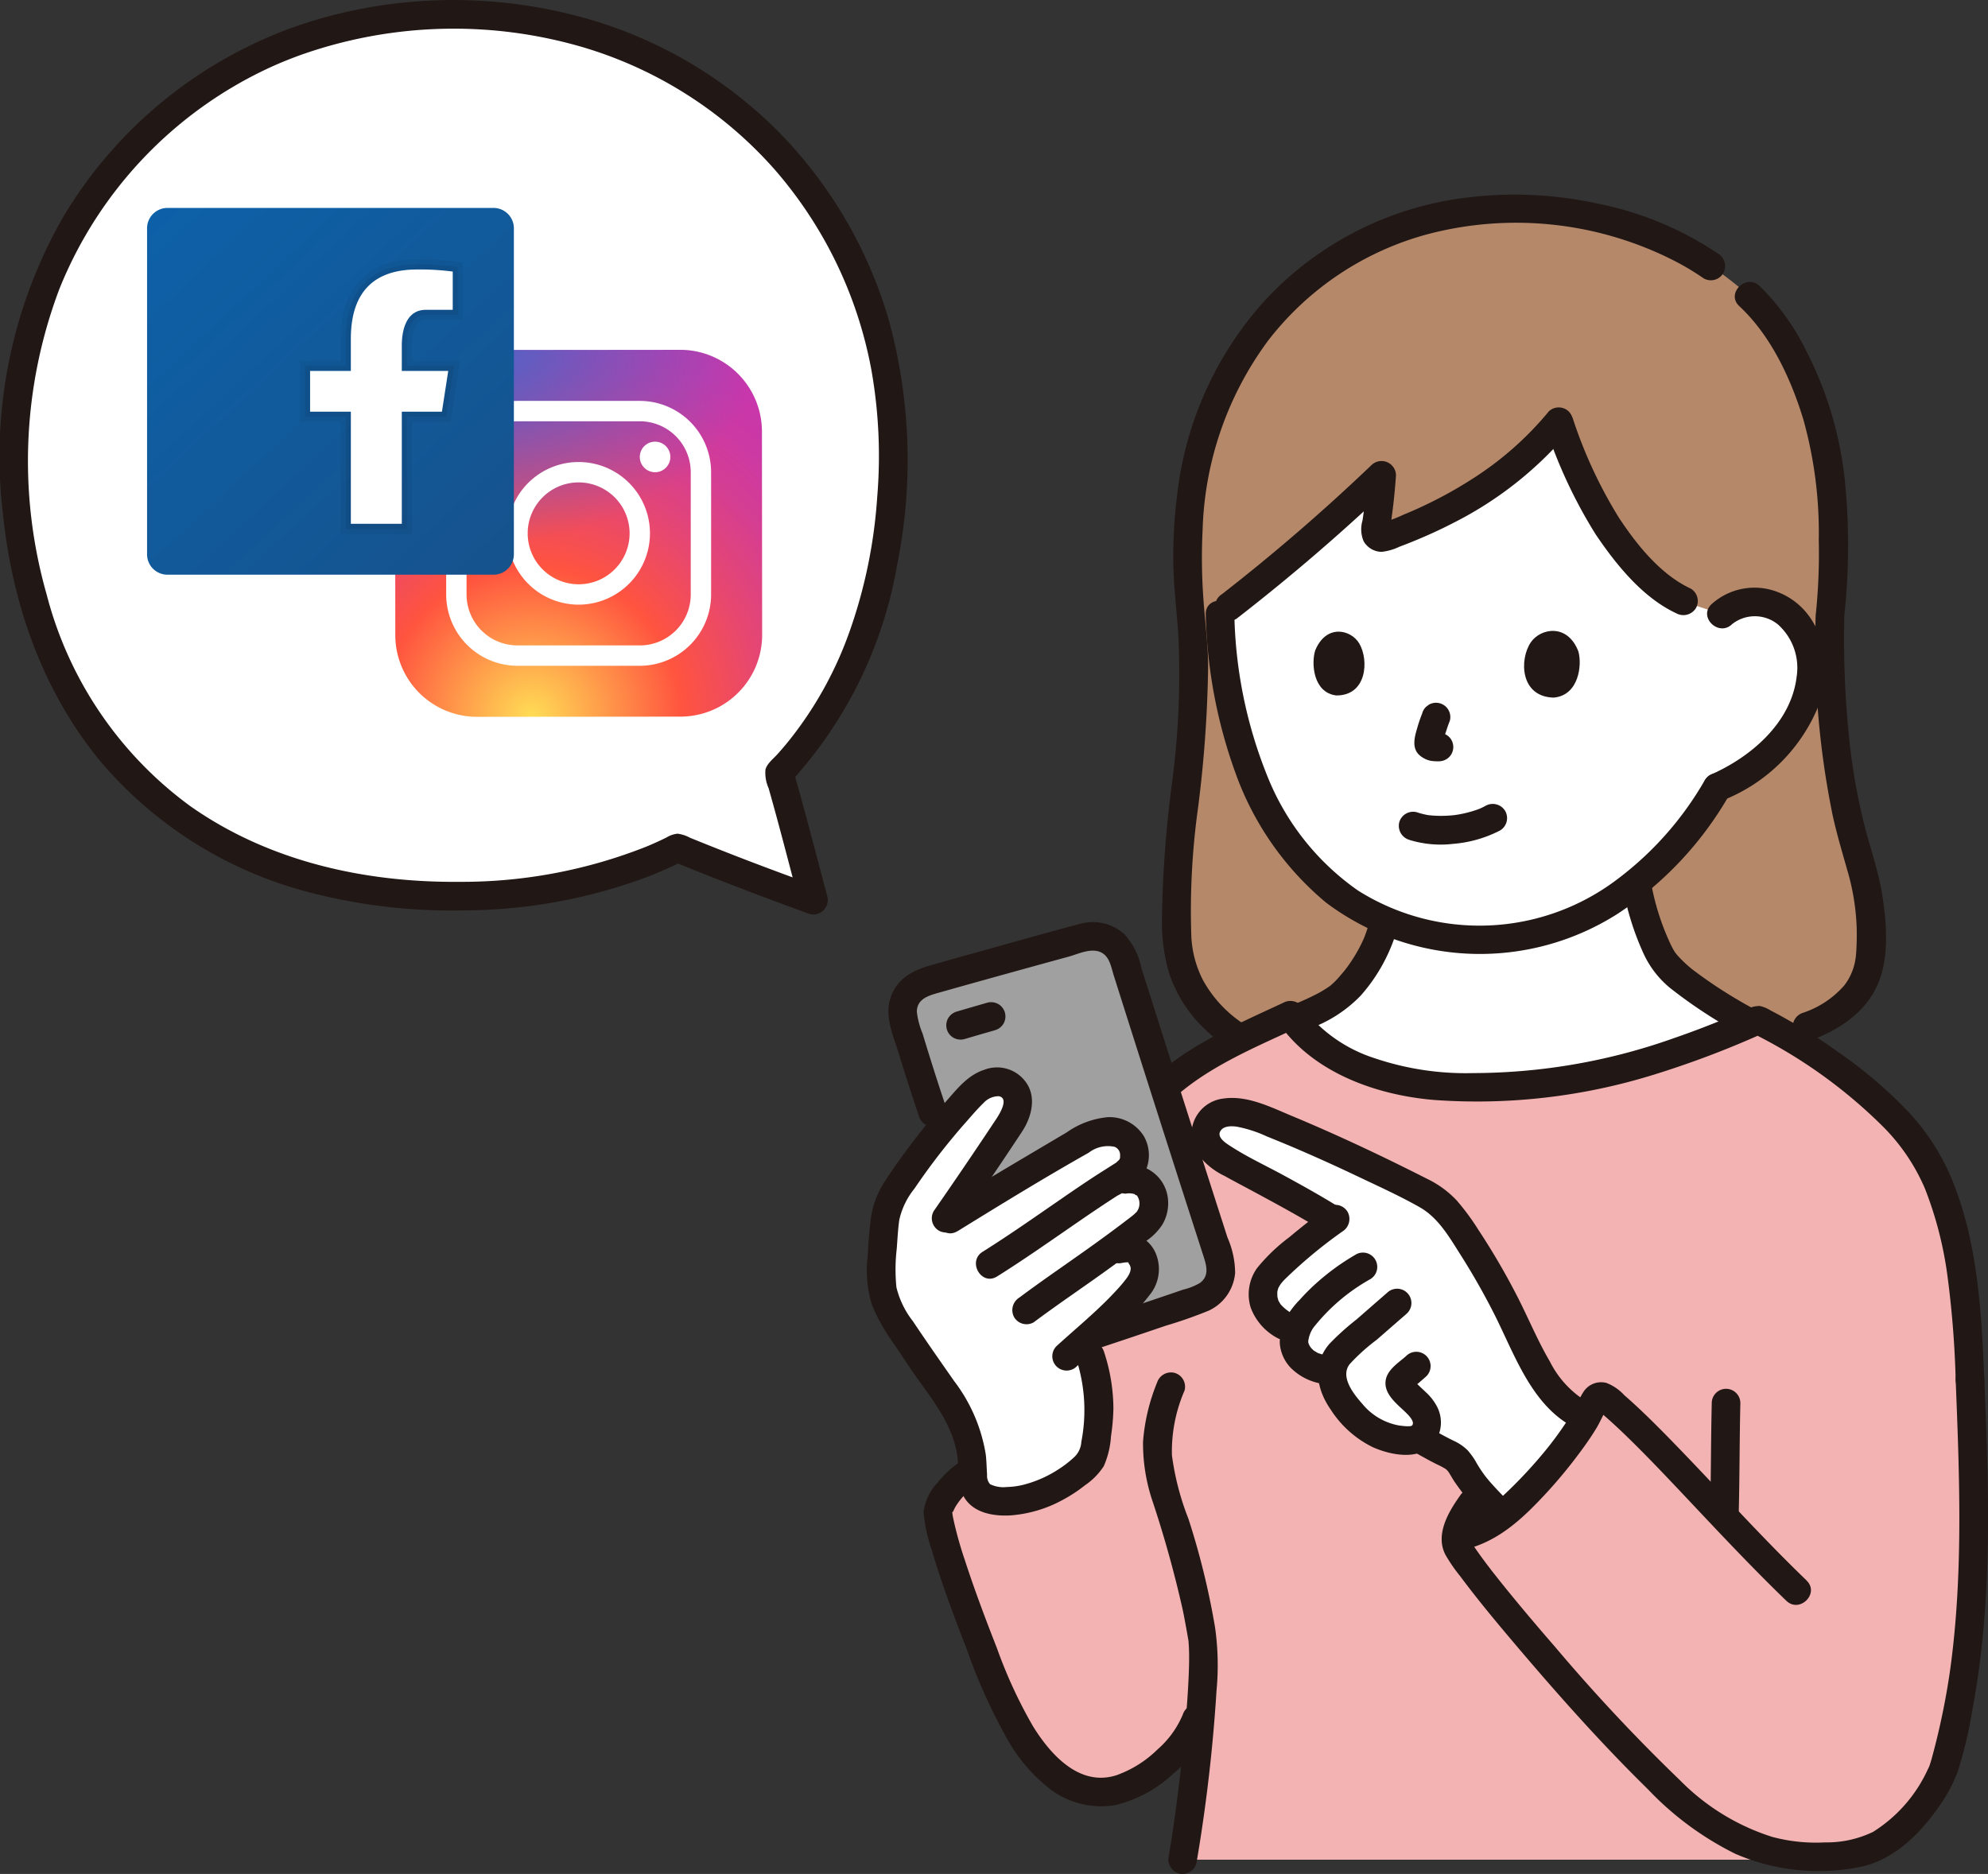 <svg xmlns="http://www.w3.org/2000/svg" xmlns:xlink="http://www.w3.org/1999/xlink" width="191.182" height="180.241" viewBox="0 0 191.182 180.241">
  <rect x="0" y="0" width="191.182" height="180.241" fill="#333333" stroke="none"/>
  <defs>
    <radialGradient id="radial-gradient" cx="0.372" cy="1.001" r="1.247" gradientUnits="objectBoundingBox">
      <stop offset="0" stop-color="#fd5"/>
      <stop offset="0.328" stop-color="#ff543f"/>
      <stop offset="0.348" stop-color="#fc5245"/>
      <stop offset="0.504" stop-color="#e64771"/>
      <stop offset="0.643" stop-color="#d53e91"/>
      <stop offset="0.761" stop-color="#cc39a4"/>
      <stop offset="0.841" stop-color="#c837ab"/>
    </radialGradient>
    <radialGradient id="radial-gradient-2" cx="0.161" cy="-0.012" r="0.828" gradientTransform="translate(0 -0.004) scale(1 0.666)" gradientUnits="objectBoundingBox">
      <stop offset="0" stop-color="#4168c9"/>
      <stop offset="0.999" stop-color="#4168c9" stop-opacity="0"/>
    </radialGradient>
    <linearGradient id="linear-gradient" x1="0.006" y1="-0.031" x2="1.002" y2="1.04" gradientUnits="objectBoundingBox">
      <stop offset="0" stop-color="#0d61a9"/>
      <stop offset="1" stop-color="#16528c"/>
    </linearGradient>
  </defs>
  <g id="img2" transform="translate(-734 -2190)">
    <g id="_8377_color" data-name="8377_color" transform="translate(734 2190.001)">
      <path id="パス_302" data-name="パス 302" d="M252.48,43.435a37.067,37.067,0,0,0-3.7-2.884c-.087-.064-.172-.123-.267-.185a26.663,26.663,0,0,0-5.758-2.912,34.866,34.866,0,0,0-13.074-2.393,30.764,30.764,0,0,0-20.238,7.261c-7.474,6.595-11.958,15.771-10.806,30.757,1.611,11.251-1.982,23.384-1.142,32.659a11.812,11.812,0,0,0,5.484,8.779,89.908,89.908,0,0,0,26.572,4.4c14.1,0,28.478-5.211,28.478-5.211,6.008-2.228,6.107-6.008,6.154-8.208A23.2,23.2,0,0,0,263,97.522c-1.064-3.526-3.014-10.685-2.765-23.343h0a79.079,79.079,0,0,0,.2-11c-.287-7.073-3.276-15.065-7.81-19.608-.043-.042-.093-.088-.144-.134" transform="translate(-84.244 -14.966)" fill="#b5886a"/>
      <path id="パス_303" data-name="パス 303" d="M215.425,80.345c1.641-1.475,3.263-2.969,4.829-4.432-.122,1.784-.312,3.5-.6,5.29a.609.609,0,0,0,.79.682c6.689-2.276,12.846-6.183,16.844-11.119a74.387,74.387,0,0,0,3.4,7.906c1.6,3.163,5.646,8.636,9.194,9.576.93.35,2.141.7,3.07,1.047a4.871,4.871,0,0,1,6.035-.268,6.733,6.733,0,0,1,2.589,5.731,11.116,11.116,0,0,1-2.329,6.026,16.034,16.034,0,0,1-6.73,5.155,31.151,31.151,0,0,1-6.177,7.733,25.149,25.149,0,0,1-9.725,5.887,23.223,23.223,0,0,1-12.916.258,22.9,22.9,0,0,1-6.461-2.8,22.169,22.169,0,0,1-5.87-5.758,30.074,30.074,0,0,1-4.491-8.9,41.667,41.667,0,0,1-1.855-8.919c-.2-1.722-.279-3.176-.311-4.228.624-.459,1.417-1.089,2.131-1.592C209.639,85.432,212.562,82.918,215.425,80.345Z" transform="translate(-87.38 -30.207)" fill="#fff"/>
      <path id="パス_304" data-name="パス 304" d="M222.021,158.166c.26-.263.492-.541.749-.839a14.223,14.223,0,0,0,2.826-5.184,14.873,14.873,0,0,0,2.158.655,32.317,32.317,0,0,0,5.182.688,28.716,28.716,0,0,0,5.648-.481c1.066-.221,2.1-.469,3.095-.778a18.278,18.278,0,0,0,8.29-5.127,24.3,24.3,0,0,0,2.33,7.519c1.13,2.3,6.04,5.1,8.753,6.588-9.652,4.222-19.793,7.078-31.439,5.915-4.04-.4-9.725-2.551-12.5-6.23a24.96,24.96,0,0,0,4.069-2.024A5.531,5.531,0,0,0,222.021,158.166Z" transform="translate(-92.675 -62.79)" fill="#fff"/>
      <path id="パス_305" data-name="パス 305" d="M272.393,148.257a26.35,26.35,0,0,0,1.913,5.995,9.258,9.258,0,0,0,2.631,3.376,46.869,46.869,0,0,0,7.7,4.9c1.555.847,2.945-1.527,1.389-2.376a44.819,44.819,0,0,1-7.012-4.363,11.883,11.883,0,0,1-1.433-1.346s-.275-.341-.128-.146c-.076-.1-.147-.206-.214-.313a9.268,9.268,0,0,1-.51-1.021,23.547,23.547,0,0,1-1.683-5.439,1.389,1.389,0,0,0-1.694-.961,1.4,1.4,0,0,0-.961,1.693Z" transform="translate(-116.252 -62.542)" fill="#211715"/>
      <path id="パス_306" data-name="パス 306" d="M218.051,164.764a12.869,12.869,0,0,0,4.994-3.2,16.516,16.516,0,0,0,3.286-5.67,1.387,1.387,0,0,0-.961-1.692,1.407,1.407,0,0,0-1.692.961c-.071.218-.146.435-.229.649,0,0-.162.4-.07.185-.046.107-.094.212-.143.318a14.229,14.229,0,0,1-.688,1.3q-.358.6-.77,1.166c-.018.025-.218.294-.142.194s-.13.163-.149.186c-.154.189-.313.374-.473.558a7.509,7.509,0,0,1-.9.9l.006-.005-.118.083c-.129.083-.255.172-.385.253q-.3.19-.615.363a25.64,25.64,0,0,1-2.344,1.08,1.379,1.379,0,0,0-.493,1.882,1.419,1.419,0,0,0,1.882.493Z" transform="translate(-92.191 -65.802)" fill="#211715"/>
      <path id="パス_307" data-name="パス 307" d="M288.522,102.154a3.523,3.523,0,0,1,4.424-.01,5.591,5.591,0,0,1,1.815,5.044c-.53,4.455-4.45,7.756-8.311,9.441a1.384,1.384,0,0,0-.493,1.882,1.409,1.409,0,0,0,1.882.493,16.448,16.448,0,0,0,9.083-9.16c1.457-3.986.27-9.188-4.02-10.819a6.156,6.156,0,0,0-6.324,1.183c-1.3,1.207.648,3.149,1.949,1.949Z" transform="translate(-121.982 -42.097)" fill="#211715"/>
      <path id="パス_308" data-name="パス 308" d="M202.311,102.126a47.939,47.939,0,0,0,2.811,15.115,28.881,28.881,0,0,0,8.757,12.6,24.637,24.637,0,0,0,28.039,1.078,33.737,33.737,0,0,0,10.771-11.481,1.376,1.376,0,0,0-2.375-1.389,31.488,31.488,0,0,1-8.43,9.55,21.907,21.907,0,0,1-24.939,1.076,24.474,24.474,0,0,1-8.723-11.031,43.773,43.773,0,0,1-3.16-15.515c-.064-1.765-2.816-1.774-2.751,0Z" transform="translate(-86.356 -43.027)" fill="#211715"/>
      <path id="パス_309" data-name="パス 309" d="M248.445,38.339a31.762,31.762,0,0,0-11.5-4.8,37.583,37.583,0,0,0-13.668-.459,31.586,31.586,0,0,0-18.553,9.911,33.511,33.511,0,0,0-8.3,18.553,46.791,46.791,0,0,0-.37,6.212c.01,2.35.293,4.642.468,6.98A79.513,79.513,0,0,1,195.965,89a110.963,110.963,0,0,0-1,13.247,17.543,17.543,0,0,0,.7,5.34,13.273,13.273,0,0,0,2.941,4.863,16.851,16.851,0,0,0,2.651,2.232,1.388,1.388,0,0,0,1.882-.493,1.4,1.4,0,0,0-.493-1.882,11.864,11.864,0,0,1-3.74-4.1,10.254,10.254,0,0,1-1.12-4.232,72.038,72.038,0,0,1,.648-12.343,118.148,118.148,0,0,0,.97-13.681c-.021-2.281-.338-4.515-.481-6.784a54.372,54.372,0,0,1-.049-6.286,32.169,32.169,0,0,1,6.273-18.146,28.813,28.813,0,0,1,15.449-10.291,33.461,33.461,0,0,1,23.646,2.583,24.869,24.869,0,0,1,2.816,1.687,1.387,1.387,0,0,0,1.882-.493,1.406,1.406,0,0,0-.493-1.882Z" transform="translate(-83.22 -13.941)" fill="#211715"/>
      <path id="パス_310" data-name="パス 310" d="M298.395,120.258c2.913-1.1,5.552-2.866,6.637-5.911.877-2.456.626-5.5.24-8-.375-2.421-1.228-4.731-1.809-7.107a59.958,59.958,0,0,1-1.291-7.164,92.81,92.81,0,0,1-.559-12.67L300.6,80.73h0a1.452,1.452,0,0,0,1.01-1.326,62.22,62.22,0,0,0,.135-12.1,35.2,35.2,0,0,0-3.887-13.54,22.67,22.67,0,0,0-4.405-6.075c-1.3-1.2-3.245.736-1.945,1.945,3.042,2.83,4.962,6.969,6.158,10.882a40.5,40.5,0,0,1,1.49,11.609,56.732,56.732,0,0,1-.3,7.279l1.01-1.322h0a1.423,1.423,0,0,0-1.009,1.326,82.843,82.843,0,0,0,1.627,19.174c.393,1.8.917,3.549,1.417,5.317a22.206,22.206,0,0,1,.9,5.511c.017.623.008,1.248-.017,1.871-.007.168-.015.336-.028.5-.007.105-.018.211-.027.316-.034.4.02-.057-.022.183a5.5,5.5,0,0,1-1.1,2.694,9.044,9.044,0,0,1-3.955,2.628,1.413,1.413,0,0,0-.961,1.692,1.386,1.386,0,0,0,1.692.961Z" transform="translate(-124.248 -20.194)" fill="#211715"/>
      <path id="パス_311" data-name="パス 311" d="M259.295,70.384a46.881,46.881,0,0,0,4.814,10.309c1.957,2.9,4.513,6.087,7.759,7.6a1.416,1.416,0,0,0,1.882-.493,1.388,1.388,0,0,0-.493-1.882c-2.89-1.345-5.154-4.173-6.878-6.772a44.18,44.18,0,0,1-4.431-9.49,1.412,1.412,0,0,0-1.693-.961,1.388,1.388,0,0,0-.961,1.693Z" transform="translate(-110.66 -29.304)" fill="#211715"/>
      <path id="パス_312" data-name="パス 312" d="M235.946,68.78a31.277,31.277,0,0,1-7.231,6.4,40.458,40.458,0,0,1-4.384,2.465c-.766.371-1.543.723-2.333,1.041a12.969,12.969,0,0,1-2.465.881h.731q.375,1.154.422.555c.014-.093.029-.187.042-.281q.052-.348.1-.7c.067-.491.132-.982.189-1.474.107-.925.188-1.852.253-2.781a1.392,1.392,0,0,0-2.35-.974,186.976,186.976,0,0,1-14.391,12.424,1.42,1.42,0,0,0-.494,1.882,1.384,1.384,0,0,0,1.882.493,193.693,193.693,0,0,0,14.947-12.854l-2.35-.974c-.1,1.459-.245,2.915-.464,4.362a2.965,2.965,0,0,0,.1,1.982,2.021,2.021,0,0,0,1.744,1.037,5.235,5.235,0,0,0,1.7-.49c.608-.226,1.21-.467,1.809-.718,1.152-.484,2.286-1.005,3.395-1.582a35.313,35.313,0,0,0,11.093-8.758,1.415,1.415,0,0,0,0-1.945,1.386,1.386,0,0,0-1.945,0Z" transform="translate(-87.02 -29.187)" fill="#211715"/>
      <path id="パス_313" data-name="パス 313" d="M160.443,214.35a7.508,7.508,0,0,0-3.1,3.652c.211,3.343,4.577,14.218,5.954,17.561a27.332,27.332,0,0,0,3.878,6.494,7.989,7.989,0,0,0,6,3.044c3.4-.053,8.065-4.012,9.056-7.107l.451-1.4c-.356,4.824-1.122,11.027-1.8,14.994h61.255l3.548-.63c4.569-.812,8.037-6.824,8.477-8.4,2.759-9.881,2.881-18.591,2.736-29.374-.085-2.575-.187-5.147-.287-7.716-.27-6.8-.8-15.014-4.045-21-3.018-5.571-11.456-11.2-16.342-13.631-9.858,4.388-20.2,7.409-32.122,6.218-4.209-.42-10.2-2.733-12.832-6.695-3.849,1.8-10.084,4.424-13.554,8.374Z" transform="translate(-67.162 -72.717)" fill="#f4b3b3"/>
      <path id="パス_314" data-name="パス 314" d="M158.733,244.881a9.331,9.331,0,0,0-2.416,2.148,5.017,5.017,0,0,0-1.352,2.861,15.561,15.561,0,0,0,.806,3.694c.939,3.191,2.121,6.313,3.324,9.412a54.215,54.215,0,0,0,3.894,8.666,15.888,15.888,0,0,0,4.287,4.96,8.158,8.158,0,0,0,6.141,1.429,12.406,12.406,0,0,0,5.542-3,11.8,11.8,0,0,0,3.588-4.976c.567-1.681-2.089-2.4-2.653-.731a9.144,9.144,0,0,1-2.429,3.355,10.833,10.833,0,0,1-3.941,2.479c-3.519,1.135-6.3-1.9-8.033-4.7a45.431,45.431,0,0,1-3.469-7.513c-1.1-2.8-2.161-5.617-3.09-8.478a36.394,36.394,0,0,1-1.105-3.955c-.029-.145-.057-.291-.082-.436-.009-.051-.015-.1-.024-.152-.033-.19.069.246.01.078-.087-.245.087-.2-.045-.012.142-.2.229-.462.36-.677a6.293,6.293,0,0,1,2.075-2.078c1.5-.939.115-3.32-1.388-2.376Z" transform="translate(-66.146 -104.436)" fill="#211715"/>
      <path id="パス_315" data-name="パス 315" d="M287.1,234.5c-.083,3.457-.07,6.915-.152,10.374a1.376,1.376,0,1,0,2.751,0c.083-3.457.07-6.915.152-10.374a1.376,1.376,0,1,0-2.751,0Z" transform="translate(-122.484 -99.508)" fill="#211715"/>
      <path id="パス_316" data-name="パス 316" d="M193.127,231.319a18.686,18.686,0,0,0-1.337,5.657,17.289,17.289,0,0,0,.932,5.778,108.06,108.06,0,0,1,2.9,10.461q.263,1.312.488,2.631c.127.738.02-.172.057.385.013.2.029.391.037.587.041.985.007,1.973-.038,2.956-.125,2.71-.385,5.416-.682,8.112-.33,2.984-.714,5.961-1.217,8.924a1.417,1.417,0,0,0,.961,1.692,1.388,1.388,0,0,0,1.693-.961,156.242,156.242,0,0,0,1.935-16.613,25.866,25.866,0,0,0-.14-6.087,73.48,73.48,0,0,0-2.56-10.446,25.945,25.945,0,0,1-1.588-6.112,14.692,14.692,0,0,1,1.217-6.234,1.389,1.389,0,0,0-.961-1.693,1.405,1.405,0,0,0-1.692.961Z" transform="translate(-81.866 -98.311)" fill="#211715"/>
      <path id="パス_317" data-name="パス 317" d="M291.321,230.62c.356,8.975.718,18.043-.414,26.981-.265,2.094-.64,4.177-1.1,6.236q-.353,1.573-.777,3.127c-.067.246-.142.484-.222.725s.111-.229,0,.013c-.054.115-.1.229-.16.34a13.926,13.926,0,0,1-5.273,6.028,10.275,10.275,0,0,1-4.628,1.012,16.293,16.293,0,0,1-5.07-.53,21.6,21.6,0,0,1-8.844-5.422,170.775,170.775,0,0,1-12.03-12.844c-1.872-2.157-3.72-4.339-5.5-6.576q-.277-.349-.552-.7c-.04-.052-.236-.3-.1-.132l-.265-.344c-.293-.385-.582-.773-.864-1.166-.225-.314-.446-.63-.655-.954-.053-.083-.2-.328-.189-.3a2.288,2.288,0,0,1,.106-.888,8.149,8.149,0,0,1,1.244-2.1,1.386,1.386,0,0,0-.493-1.882,1.405,1.405,0,0,0-1.882.493c-1.116,1.56-2.407,3.741-1.4,5.682a15.5,15.5,0,0,0,1.4,2.037c1.639,2.2,3.388,4.31,5.158,6.4,4.112,4.856,8.357,9.647,12.9,14.1a29.735,29.735,0,0,0,8.413,6.22,20.075,20.075,0,0,0,11.687,1.324c3.427-.565,6.066-3.2,7.961-5.953a14.285,14.285,0,0,0,1.719-3.2,39.641,39.641,0,0,0,1.429-5.992c1.741-9.17,1.659-18.609,1.306-27.9q-.073-1.917-.15-3.834c-.07-1.764-2.822-1.773-2.751,0Z" transform="translate(-103.247 -97.876)" fill="#211715"/>
      <path id="パス_318" data-name="パス 318" d="M192.868,178.688c3.5-3.921,8.62-5.983,13.275-8.159l-1.882-.493c3.282,4.835,9.494,7.028,15.093,7.471a57.3,57.3,0,0,0,20.969-2.419A91.548,91.548,0,0,0,251.1,171H249.71a48.032,48.032,0,0,1,12.516,8.865,19.018,19.018,0,0,1,4.232,6.157,35.927,35.927,0,0,1,2.188,8.571,94.671,94.671,0,0,1,.769,9.85c.07,1.765,2.822,1.773,2.751,0-.25-6.235-.593-12.741-2.846-18.627a21.7,21.7,0,0,0-4.42-7.14,43.435,43.435,0,0,0-6.685-5.717,54.352,54.352,0,0,0-6.627-4.084,3.21,3.21,0,0,0-1-.412,2.428,2.428,0,0,0-1.322.361q-1.172.516-2.356,1c-1.5.612-3.012,1.186-4.543,1.713a57.831,57.831,0,0,1-19.327,3.378,27.358,27.358,0,0,1-9.511-1.433,14.131,14.131,0,0,1-6.89-4.84,1.422,1.422,0,0,0-1.882-.493c-4.872,2.278-10.174,4.484-13.832,8.589-1.174,1.318.765,3.27,1.945,1.945Z" transform="translate(-81.341 -71.704)" fill="#211715"/>
      <path id="パス_319" data-name="パス 319" d="M228.818,201.048q-.93-1.548-1.945-3.046a12.192,12.192,0,0,0-2.282-2.712,15.939,15.939,0,0,0-2.843-1.611c-4.228-2.156-8.926-4.3-12.855-5.883-1.923-.773-3.461-1.415-4.992-1.072a2.26,2.26,0,0,0-1.684,1.815,2.287,2.287,0,0,0,.969,1.969,10.279,10.279,0,0,0,2.012,1.305c2.69,1.453,6.715,3.57,9.348,5.238q-2.615,1.938-5.044,4.115a4.208,4.208,0,0,0-1.706,2.614c-.132,1.417.489,2.455,2.063,3.388l1.05.621a2.288,2.288,0,0,0,.177,2.022c.566.937,1.507,1.527,3.332,1.659a4.193,4.193,0,0,0,.728,2.587c1.617,2.516,3.6,4.127,6.571,4.145a1.933,1.933,0,0,0,1-.225c.2.108.308.172.308.172.828.461,1.686.944,2.195,1.187a4.442,4.442,0,0,1,1.169.708,4.912,4.912,0,0,1,.778,1.112,21.981,21.981,0,0,0,3.382,4.066l.29.245c.344-.287.6-.547.8-.732a40.769,40.769,0,0,0,4.751-5.176,30.091,30.091,0,0,0,2.443-3.588l-.344-.146a8.31,8.31,0,0,1-3.483-3.21,43.648,43.648,0,0,1-3.281-6.19Q230.395,203.672,228.818,201.048Z" transform="translate(-86.316 -79.663)" fill="#fff"/>
      <path id="パス_320" data-name="パス 320" d="M236.814,241.783c.762.425,1.52.86,2.307,1.24a6.682,6.682,0,0,1,.608.321c.083.051.224.163.077.037a2.834,2.834,0,0,1,.263.262c-.129-.143-.014-.015.042.07s.111.172.164.264c.12.2.236.4.361.6a27.4,27.4,0,0,0,3.423,4.061,1.387,1.387,0,0,0,1.945,0,1.4,1.4,0,0,0,0-1.945c-.6-.646-1.232-1.272-1.817-1.936-.125-.142-.248-.287-.368-.43q-.109-.133-.216-.268c.122.154.037.046-.033-.048a13.6,13.6,0,0,1-.763-1.158,6.681,6.681,0,0,0-.875-1.249,4.554,4.554,0,0,0-1.309-.9c-.823-.4-1.62-.848-2.42-1.294a1.376,1.376,0,1,0-1.389,2.375Z" transform="translate(-100.794 -102.112)" fill="#211715"/>
      <path id="パス_321" data-name="パス 321" d="M213.765,194.56c-1.67-1.025-3.385-1.975-5.106-2.912-1.636-.89-3.363-1.69-4.929-2.7-.434-.28-1.407-.849-1.089-1.468.283-.549,1.041-.537,1.569-.471a12.2,12.2,0,0,1,2.914.941q1.428.573,2.843,1.176,2.992,1.284,5.933,2.687c1.985.945,4.023,1.866,5.937,2.953,1.788,1.016,2.843,2.876,3.916,4.565q1.762,2.773,3.247,5.71c1.982,3.915,3.594,8.851,7.782,10.955,1.578.793,2.972-1.58,1.388-2.376a9.492,9.492,0,0,1-3.826-4.027c-1.21-2.06-2.113-4.287-3.21-6.408a67.736,67.736,0,0,0-3.652-6.236,23.015,23.015,0,0,0-2.084-2.83,9.669,9.669,0,0,0-2.843-2.083c-4.265-2.163-8.586-4.21-13-6.046-2.066-.86-4.316-2.017-6.618-1.679a3.473,3.473,0,0,0-2.7,4.986,6.923,6.923,0,0,0,2.83,2.458c.981.547,1.978,1.065,2.966,1.6,2.137,1.152,4.275,2.312,6.345,3.582,1.513.928,2.9-1.45,1.388-2.376Z" transform="translate(-85.3 -78.649)" fill="#211715"/>
      <path id="パス_322" data-name="パス 322" d="M217.152,202.365q-1.921,1.424-3.757,2.956a17.322,17.322,0,0,0-3.084,2.963,4.363,4.363,0,0,0-.609,3.764A5.471,5.471,0,0,0,212.282,215a1.377,1.377,0,0,0,1.388-2.376,4.132,4.132,0,0,1-1.047-.83c-.162-.172,0,.029-.064-.083-.054-.089-.106-.179-.16-.269-.063-.1-.053-.136-.009-.007-.04-.117-.067-.233-.1-.352s-.018-.14-.007,0c-.009-.108-.013-.214-.013-.322a2.185,2.185,0,0,1,.017-.335c-.028.167.043-.108.057-.158.033-.112-.034.022.061-.15a3.355,3.355,0,0,1,.193-.318,4.862,4.862,0,0,1,.367-.423,45.209,45.209,0,0,1,5.572-4.632,1.419,1.419,0,0,0,.493-1.882,1.386,1.386,0,0,0-1.882-.493Z" transform="translate(-89.433 -86.303)" fill="#211715"/>
      <path id="パス_323" data-name="パス 323" d="M222.067,210.369a22.587,22.587,0,0,0-3.813,2.761,20.505,20.505,0,0,0-1.6,1.6,8.645,8.645,0,0,0-1.411,1.891,5.051,5.051,0,0,0-.509,2.293,3.832,3.832,0,0,0,.974,2.282,5.457,5.457,0,0,0,3.743,1.675,1.384,1.384,0,0,0,1.376-1.376,1.408,1.408,0,0,0-1.376-1.376c-.084-.01-.465-.087-.647-.136-.134-.037-.264-.079-.394-.127-.145-.054.13.087-.079-.041-.1-.061-.2-.121-.306-.181-.217-.129.071.077-.034-.027-.065-.065-.134-.124-.2-.191s-.218-.316-.057-.061a1.576,1.576,0,0,1-.252-.481c-.045-.153,0,.167-.006-.09-.011-.355-.064.193.014-.187a2.772,2.772,0,0,1,.511-1.225,18.341,18.341,0,0,1,5.45-4.629,1.376,1.376,0,0,0-1.389-2.375Z" transform="translate(-91.659 -89.718)" fill="#211715"/>
      <path id="パス_324" data-name="パス 324" d="M227.751,216.722l-2.9,2.529a24.868,24.868,0,0,0-2.606,2.35c-1.662,1.933-1.238,4.353.133,6.316a10.066,10.066,0,0,0,4.069,3.625c1.79.784,4.528,1.31,5.909-.459a3.306,3.306,0,0,0,.238-3.468,4.964,4.964,0,0,0-1.061-1.365c-.224-.22-.459-.428-.684-.648-.076-.074-.151-.148-.224-.225s-.151-.163-.221-.249q-.156-.208,0,.081l-.188.694a3.085,3.085,0,0,1,.6-.528l.742-.65a1.376,1.376,0,1,0-1.946-1.945c-.817.716-2,1.424-1.969,2.643.025,1.089,1.071,1.934,1.8,2.624.317.3,1.1,1.027.753,1.4-.132.141-1.016.037-1.331-.019a5.923,5.923,0,0,1-3.447-2.063c-.816-.92-2.167-2.593-1.22-3.817a18.693,18.693,0,0,1,2.606-2.35l2.9-2.529a1.376,1.376,0,1,0-1.945-1.945Z" transform="translate(-94.405 -92.338)" fill="#211715"/>
      <path id="パス_325" data-name="パス 325" d="M277.687,251.031c-4.625-4.453-8.884-9.258-13.377-13.842-.93-.949-1.871-1.887-2.841-2.794q-.65-.609-1.321-1.194a4.562,4.562,0,0,0-1.712-1.174,2.018,2.018,0,0,0-2.163.785c-.458.688-.763,1.5-1.2,2.208a33.383,33.383,0,0,1-2.877,3.955,44.266,44.266,0,0,1-3.83,4.018,9.3,9.3,0,0,1-3.88,2.293,1.377,1.377,0,0,0,.731,2.653c3.106-.869,5.4-3.113,7.53-5.424a47.243,47.243,0,0,0,3.231-3.938c.519-.7,1.016-1.42,1.47-2.164.433-.709.738-1.523,1.2-2.208l-.493.493c-.264.2-.917-.363-.355.108l.4.344q.489.425.966.865c.7.639,1.376,1.3,2.044,1.962,1.523,1.513,3,3.07,4.475,4.632,3.305,3.5,6.584,7.03,10.054,10.374,1.276,1.228,3.224-.714,1.945-1.945Z" transform="translate(-103.946 -99.013)" fill="#211715"/>
      <path id="パス_326" data-name="パス 326" d="M169.534,195.547c1.513-.5,7.041-2.342,10.5-3.554a3.033,3.033,0,0,0,1.889-3.8c-2.223-6.868-7.113-22.181-9.252-28.965a3.03,3.03,0,0,0-3.693-2.013c-4.328,1.182-10.839,2.976-15.334,4.258a3.033,3.033,0,0,0-2.077,3.783c.816,2.74,1.787,5.869,2.784,8.814l7.706,23.556Z" transform="translate(-64.642 -67.062)" fill="#a0a0a0"/>
      <path id="パス_327" data-name="パス 327" d="M154.664,172.7q-.818-2.424-1.58-4.867-.373-1.19-.734-2.384a7.648,7.648,0,0,1-.547-2.073c0-1.137.934-1.509,1.872-1.777q2.089-.593,4.184-1.176,4.261-1.188,8.527-2.356c.949-.26,2.185-.884,3.14-.41.826.41.962,1.42,1.215,2.22q4.259,13.469,8.6,26.911c.3.933.634,1.944-.3,2.651a5.867,5.867,0,0,1-1.644.656q-1.089.377-2.183.745-3.521,1.2-7.053,2.367c-1.674.553-.957,3.21.731,2.653q3.429-1.133,6.849-2.3A43.713,43.713,0,0,0,179.9,192.1a4.422,4.422,0,0,0,2.51-3.6,8.554,8.554,0,0,0-.731-3.411q-.516-1.609-1.036-3.22-1.236-3.851-2.468-7.7-2.4-7.508-4.783-15.025a6.731,6.731,0,0,0-1.659-3.267,4.556,4.556,0,0,0-4.318-.945c-3.058.808-6.1,1.674-9.149,2.522q-2.563.712-5.123,1.437c-1.749.5-3.233,1.264-3.862,3.1-.611,1.777.236,3.617.757,5.311q.946,3.079,1.973,6.133c.563,1.669,3.222.953,2.653-.731Z" transform="translate(-63.631 -66.051)" fill="#211715"/>
      <path id="パス_328" data-name="パス 328" d="M160.515,171.732q1.47-.433,2.941-.854a1.428,1.428,0,0,0,.822-.63,1.4,1.4,0,0,0,.138-1.06,1.388,1.388,0,0,0-.63-.822,1.42,1.42,0,0,0-1.06-.139q-1.471.424-2.941.854a1.429,1.429,0,0,0-.822.63,1.4,1.4,0,0,0-.139,1.06,1.388,1.388,0,0,0,.63.822,1.413,1.413,0,0,0,1.06.139Z" transform="translate(-67.774 -71.789)" fill="#211715"/>
      <path id="パス_329" data-name="パス 329" d="M162.513,221.437a8.182,8.182,0,0,1-3.637.35,2.751,2.751,0,0,1-1.548-.642,3.8,3.8,0,0,1-.661-2.655c-.178-4.744-3.113-7.415-5.692-11.406-.516-1.012-2.518-3.229-2.985-5.592a30.118,30.118,0,0,1,.131-5.257,11.238,11.238,0,0,1,.432-2.808,12.708,12.708,0,0,1,.921-1.706,64.233,64.233,0,0,1,7.288-9.149,3.533,3.533,0,0,1,2.43-1.053,1.954,1.954,0,0,1,1.834,1.9,4.371,4.371,0,0,1-.719,2.114c-2.223,3.288-4.528,6.768-6.591,9.689,3.791-2.375,8.757-5.3,12.8-7.693,1.294-.766,2.373-1.406,3.857-1.162a2.284,2.284,0,0,1,1.743,1.479c.688,2.379-1.612,2.8-1.763,3.259,2.077-.548,3.235-.033,3.665,1.442a2.694,2.694,0,0,1-.9,2.747l-3.127,2.469.722-.152c1.066-.224,1.753-.105,2.272.869a2.488,2.488,0,0,1-.336,2.665,37.994,37.994,0,0,1-5.188,5.216,16.5,16.5,0,0,1,.945,10.425,2.9,2.9,0,0,1-.487,1.3,12.9,12.9,0,0,1-5.409,3.347Z" transform="translate(-63.145 -77.482)" fill="#fff"/>
      <path id="パス_330" data-name="パス 330" d="M159.136,198.451c4.166-2.575,8.358-5.147,12.624-7.554a3.021,3.021,0,0,1,2.487-.565.839.839,0,0,1,.526.688c.013.085-.008.387,0,.373-.027.109-.119.229-.07.172-.042.049-.4.361-.226.229-.1.074-.2.138-.305.2-.573.371-1.157.73-1.729,1.1-1.106.723-2.2,1.466-3.286,2.216-2.515,1.733-5.012,3.492-7.6,5.114-1.5.938-.115,3.319,1.389,2.376,2.627-1.646,5.158-3.434,7.713-5.191,1.278-.88,2.563-1.751,3.869-2.588a7.444,7.444,0,0,0,2.51-2.024,3.681,3.681,0,0,0,.038-3.661,3.884,3.884,0,0,0-3.492-1.856,8.194,8.194,0,0,0-3.941,1.462l-3.607,2.136c-2.772,1.644-5.541,3.294-8.283,4.986-1.5.929-.123,3.31,1.389,2.375Z" transform="translate(-67.058 -80.028)" fill="#211715"/>
      <path id="パス_331" data-name="パス 331" d="M180.767,198.24a1.807,1.807,0,0,1,.913.064c-.263-.1.32.242.087.054.189.152-.013-.085.128.144a1.333,1.333,0,0,1-.15,1.574c.121-.146-.12.1-.148.128-.157.142-.332.267-.5.4-.3.229-.594.454-.892.679q-1.052.792-2.121,1.563c-2.506,1.816-5.081,3.541-7.56,5.394a1.419,1.419,0,0,0-.493,1.882,1.385,1.385,0,0,0,1.882.493c2.24-1.675,4.564-3.239,6.835-4.872,1.353-.974,2.7-1.96,4.015-2.98a5.463,5.463,0,0,0,1.533-1.564,4.036,4.036,0,0,0,.465-2.853,3.629,3.629,0,0,0-3.993-2.857,1.409,1.409,0,0,0-1.376,1.376,1.387,1.387,0,0,0,1.376,1.376Z" transform="translate(-72.504 -83.432)" fill="#211715"/>
      <path id="パス_332" data-name="パス 332" d="M183.33,209.84c.024,0,.459-.057.179-.036.123-.008.241-.007.364-.008-.176,0-.143-.042.015.014q.146.045-.082-.041c.108.069.123.073.042.011-.071-.147.078.082.115.125-.164-.193.074.146.086.172a1.482,1.482,0,0,1,.091.326c-.015-.179-.03.214-.009.057.018-.131-.043.2-.052.229-.026.089-.157.354-.042.137a4.3,4.3,0,0,1-.287.479,13.463,13.463,0,0,1-.949,1.131c-1.777,1.949-3.834,3.617-5.778,5.39a1.376,1.376,0,1,0,1.945,1.945c2.385-2.178,4.965-4.2,6.935-6.782a3.92,3.92,0,0,0,.6-4.132,3.122,3.122,0,0,0-1.734-1.646,4.012,4.012,0,0,0-2.172-.022,1.389,1.389,0,0,0-.961,1.692,1.4,1.4,0,0,0,1.692.961Z" transform="translate(-75.39 -88.381)" fill="#211715"/>
      <path id="パス_333" data-name="パス 333" d="M154.279,194.31q3.109-4.45,6.1-8.989c.86-1.3,1.383-3.095.542-4.532a3.415,3.415,0,0,0-4.169-1.433c-1.609.522-2.637,1.871-3.719,3.1q-1.577,1.777-3.018,3.668c-.967,1.261-1.906,2.556-2.77,3.89a8.661,8.661,0,0,0-1.424,3.877c-.131,1.146-.221,2.314-.28,3.468a11.223,11.223,0,0,0,.429,4.651,18.989,18.989,0,0,0,2.181,3.823c.738,1.072,1.423,2.175,2.186,3.233,1.631,2.261,3.4,4.557,3.825,7.391.215,1.423-.078,2.975.8,4.224.94,1.331,2.759,1.619,4.285,1.535a12.363,12.363,0,0,0,5.069-1.5,14.542,14.542,0,0,0,2.142-1.409,6.48,6.48,0,0,0,1.792-1.827,8.419,8.419,0,0,0,.694-2.866,20.7,20.7,0,0,0,.233-2.674,17.614,17.614,0,0,0-.9-5.453c-.531-1.682-3.188-.963-2.653.731a15.965,15.965,0,0,1,.467,7.932,2.178,2.178,0,0,1-.685,1.463,10.483,10.483,0,0,1-1.51,1.167,11.25,11.25,0,0,1-3.329,1.476,7.066,7.066,0,0,1-1.627.226,2.922,2.922,0,0,1-1.628-.273,1.237,1.237,0,0,1-.283-.9c-.047-.664-.048-1.323-.132-1.984a15.791,15.791,0,0,0-3.029-7.023c-1.342-1.917-2.678-3.825-3.977-5.77a8.563,8.563,0,0,1-1.58-3.253,17.271,17.271,0,0,1,.032-3.73c.07-.914.115-1.844.241-2.751a7.318,7.318,0,0,1,1.461-3.015,62.479,62.479,0,0,1,4.929-6.367c.559-.63,1.109-1.287,1.715-1.871a1.983,1.983,0,0,1,1.458-.651c1.023.178.1,1.678-.224,2.173q-2.964,4.471-6.025,8.876a1.387,1.387,0,0,0,.493,1.882,1.4,1.4,0,0,0,1.882-.493Z" transform="translate(-62.103 -76.46)" fill="#211715"/>
      <path id="パス_334" data-name="パス 334" d="M29.98,4.846C13.139,10.712,2.364,26.547,2.364,44.436c0,26.222,16.349,42.795,42.267,42.795A47.782,47.782,0,0,0,66.162,82.6c4.289,1.756,7.527,3,13.08,5.024-1.4-5.279-2.072-7.967-3.293-12.212C83.051,68,86.9,57.4,86.9,44.436c0-22.8-17.37-42-42.273-42A44.366,44.366,0,0,0,29.98,4.846Z" transform="translate(-1.009 -1.038)" fill="#fff"/>
      <path id="パス_335" data-name="パス 335" d="M28.605,2.482A42.564,42.564,0,0,0,6.122,20.792,46.334,46.334,0,0,0,.273,49.333c.877,8.661,3.783,17.08,9.351,23.856A39.259,39.259,0,0,0,30.4,85.992a54.368,54.368,0,0,0,14.285,1.568A50.781,50.781,0,0,0,62.094,84.4q1.912-.738,3.752-1.65l-1.06.138c4.324,1.769,8.691,3.425,13.08,5.025a1.387,1.387,0,0,0,1.692-1.693c-1.078-4.076-2.129-8.159-3.293-12.212l-.354,1.338A41.308,41.308,0,0,0,86.277,54.326a50.9,50.9,0,0,0-.81-23.571,43.052,43.052,0,0,0-10.4-17.882A42.428,42.428,0,0,0,57.153,2a46.919,46.919,0,0,0-25.228-.519c-1.12.29-2.226.63-3.319,1.005-1.662.573-.949,3.232.731,2.653a44.119,44.119,0,0,1,26.808-.573A39.653,39.653,0,0,1,74.411,16.206,40.6,40.6,0,0,1,83.794,35.55a47.522,47.522,0,0,1,.565,12.265A48.288,48.288,0,0,1,81.644,60.9,36.015,36.015,0,0,1,75.75,71.391q-.473.578-.971,1.134c-.39.436-1.006.906-1.164,1.482a3.582,3.582,0,0,0,.3,1.8q.226.8.448,1.6c.543,1.961,1.061,3.929,1.579,5.9q.48,1.824.961,3.648L78.6,85.258c-2.866-1.045-5.728-2.1-8.569-3.215q-1.852-.725-3.693-1.475a3.328,3.328,0,0,0-1.184-.383,2.546,2.546,0,0,0-1.085.381c-.618.3-1.243.587-1.878.85a48.108,48.108,0,0,1-18.036,3.4c-9.131.077-18.336-1.983-25.859-7.284A36.529,36.529,0,0,1,4.484,57.169,46.78,46.78,0,0,1,5.722,27.763,39.805,39.805,0,0,1,25.861,6.536c1.135-.526,2.3-.987,3.476-1.4A1.409,1.409,0,0,0,30.3,3.443,1.387,1.387,0,0,0,28.605,2.482Z" transform="translate(0 0)" fill="#211715"/>
      <path id="パス_344" data-name="パス 344" d="M238.077,118.932a13.71,13.71,0,0,0-.493,1.443c-.241.816-.53,1.842.154,2.533a2.264,2.264,0,0,0,.5.365,2.424,2.424,0,0,0,.594.229,4.159,4.159,0,0,0,.848.057,1.413,1.413,0,0,0,.974-.4,1.376,1.376,0,0,0,0-1.945,1.443,1.443,0,0,0-.974-.4,3.522,3.522,0,0,1-.447,0l.366.049a1.132,1.132,0,0,1-.22-.062l.328.139a1.5,1.5,0,0,1-.3-.177l.279.215a.044.044,0,0,1-.01-.01l.215.279a.2.2,0,0,1-.012-.022l.139.328a.266.266,0,0,1-.013-.052l.049.366a.941.941,0,0,1,.009-.216l-.049.366a7.731,7.731,0,0,1,.335-1.29c.115-.355.229-.713.374-1.057a1.376,1.376,0,0,0-2.02-1.553l-.279.215a1.368,1.368,0,0,0-.354.607Z" transform="translate(-101.297 -50.337)" fill="#211715"/>
      <path id="パス_345" data-name="パス 345" d="M220.557,107.8c-.39,1.221-.215,4.051,2.01,4.335,2.949.039,3.181-3.374,2.224-5C224.008,105.808,221.63,105.215,220.557,107.8Z" transform="translate(-94.075 -45.247)" fill="#211715"/>
      <path id="パス_346" data-name="パス 346" d="M260.945,107.852c.369,1.291.05,4.237-2.386,4.438-3.21-.085-3.309-3.657-2.193-5.312C257.28,105.622,259.893,105.105,260.945,107.852Z" transform="translate(-109.155 -45.193)" fill="#211715"/>
      <path id="パス_347" data-name="パス 347" d="M235.711,138.366a10.2,10.2,0,0,0,4.211.385,11.88,11.88,0,0,0,4.519-1.287,1.388,1.388,0,0,0,.493-1.882,1.4,1.4,0,0,0-1.882-.493c-.126.068-.253.134-.382.195,0,0-.316.143-.136.065.16-.07-.064.024-.093.036a9.614,9.614,0,0,1-.921.3c-.32.089-.644.162-.97.222l-.233.041c-.03,0-.281.045-.109.019s-.079.009-.109.013c-.1.011-.2.021-.293.03a11.308,11.308,0,0,1-1.885.015c-.091-.007-.181-.017-.272-.025-.24-.023.046.014.048.009a2.882,2.882,0,0,1-.409-.07,6.619,6.619,0,0,1-.846-.229,1.386,1.386,0,0,0-1.692.961,1.408,1.408,0,0,0,.961,1.692Z" transform="translate(-100.185 -57.587)" fill="#211715"/>
    </g>
    <g id="icons8-instagram" transform="translate(772 2223.651)">
      <path id="パス_294" data-name="パス 294" d="M33.453,41.266l-19.6.019a7.863,7.863,0,0,1-7.847-7.831l-.019-19.6a7.863,7.863,0,0,1,7.831-7.847l19.6-.019a7.863,7.863,0,0,1,7.847,7.831l.019,19.6A7.861,7.861,0,0,1,33.453,41.266Z" transform="translate(-5.99 -5.99)" fill="url(#radial-gradient)"/>
      <path id="パス_295" data-name="パス 295" d="M33.453,41.266l-19.6.019a7.863,7.863,0,0,1-7.847-7.831l-.019-19.6a7.863,7.863,0,0,1,7.831-7.847l19.6-.019a7.863,7.863,0,0,1,7.847,7.831l.019,19.6A7.861,7.861,0,0,1,33.453,41.266Z" transform="translate(-5.99 -5.99)" fill="url(#radial-gradient-2)"/>
      <path id="パス_296" data-name="パス 296" d="M23.859,30.718a6.859,6.859,0,1,1,6.859-6.859A6.867,6.867,0,0,1,23.859,30.718Zm0-11.759a4.9,4.9,0,1,0,4.9,4.9A4.9,4.9,0,0,0,23.859,18.96Z" transform="translate(-6.212 -6.212)" fill="#fff"/>
      <ellipse id="楕円形_17" data-name="楕円形 17" cx="1.47" cy="1.47" rx="1.47" ry="1.47" transform="translate(23.527 8.829)" fill="#fff"/>
      <path id="パス_297" data-name="パス 297" d="M29.618,36.477H17.859A6.867,6.867,0,0,1,11,29.618V17.859A6.867,6.867,0,0,1,17.859,11H29.618a6.867,6.867,0,0,1,6.859,6.859V29.618A6.867,6.867,0,0,1,29.618,36.477ZM17.859,12.96a4.9,4.9,0,0,0-4.9,4.9V29.618a4.9,4.9,0,0,0,4.9,4.9H29.618a4.9,4.9,0,0,0,4.9-4.9V17.859a4.9,4.9,0,0,0-4.9-4.9Z" transform="translate(-6.091 -6.091)" fill="#fff"/>
    </g>
    <g id="icons8-facebook" transform="translate(748.143 2210)">
      <path id="パス_298" data-name="パス 298" d="M41.276,39.316a1.959,1.959,0,0,1-1.96,1.96H7.96A1.959,1.959,0,0,1,6,39.316V7.96A1.959,1.959,0,0,1,7.96,6H39.316a1.959,1.959,0,0,1,1.96,1.96Z" transform="translate(-6 -6)" fill="url(#linear-gradient)"/>
      <path id="パス_299" data-name="パス 299" d="M24.92,37.458V26.679H21V20.8h3.92V18.7c0-4.941,2.612-7.661,7.354-7.661a25.183,25.183,0,0,1,3.526.2l.841.109.038.844v4.68H33.116c-1.105,0-1.338,1.35-1.338,2.484V20.8h4.628L35.5,26.679H31.779V37.458Z" transform="translate(-6.302 -6.101)" opacity="0.05"/>
      <path id="パス_300" data-name="パス 300" d="M25.419,36.978V26.2H21.5V21.3h3.92V18.715c0-4.692,2.373-7.171,6.864-7.171a24.828,24.828,0,0,1,3.469.2l.427.056.02.433V16.4H33.127c-1.59,0-1.827,1.863-1.827,2.974V21.3h4.547l-.757,4.9H31.3V36.978Z" transform="translate(-6.312 -6.112)" opacity="0.07"/>
      <path id="パス_301" data-name="パス 301" d="M33.136,15.92h2.582V12.242a24.211,24.211,0,0,0-3.425-.2c-4.018,0-6.374,2.038-6.374,6.682V21.8H22v3.92h3.92V36.5h4.9V25.719h3.859l.606-3.92H30.819V19.384C30.819,17.548,31.419,15.92,33.136,15.92Z" transform="translate(-6.322 -6.122)" fill="#fff"/>
    </g>
  </g>
</svg>
